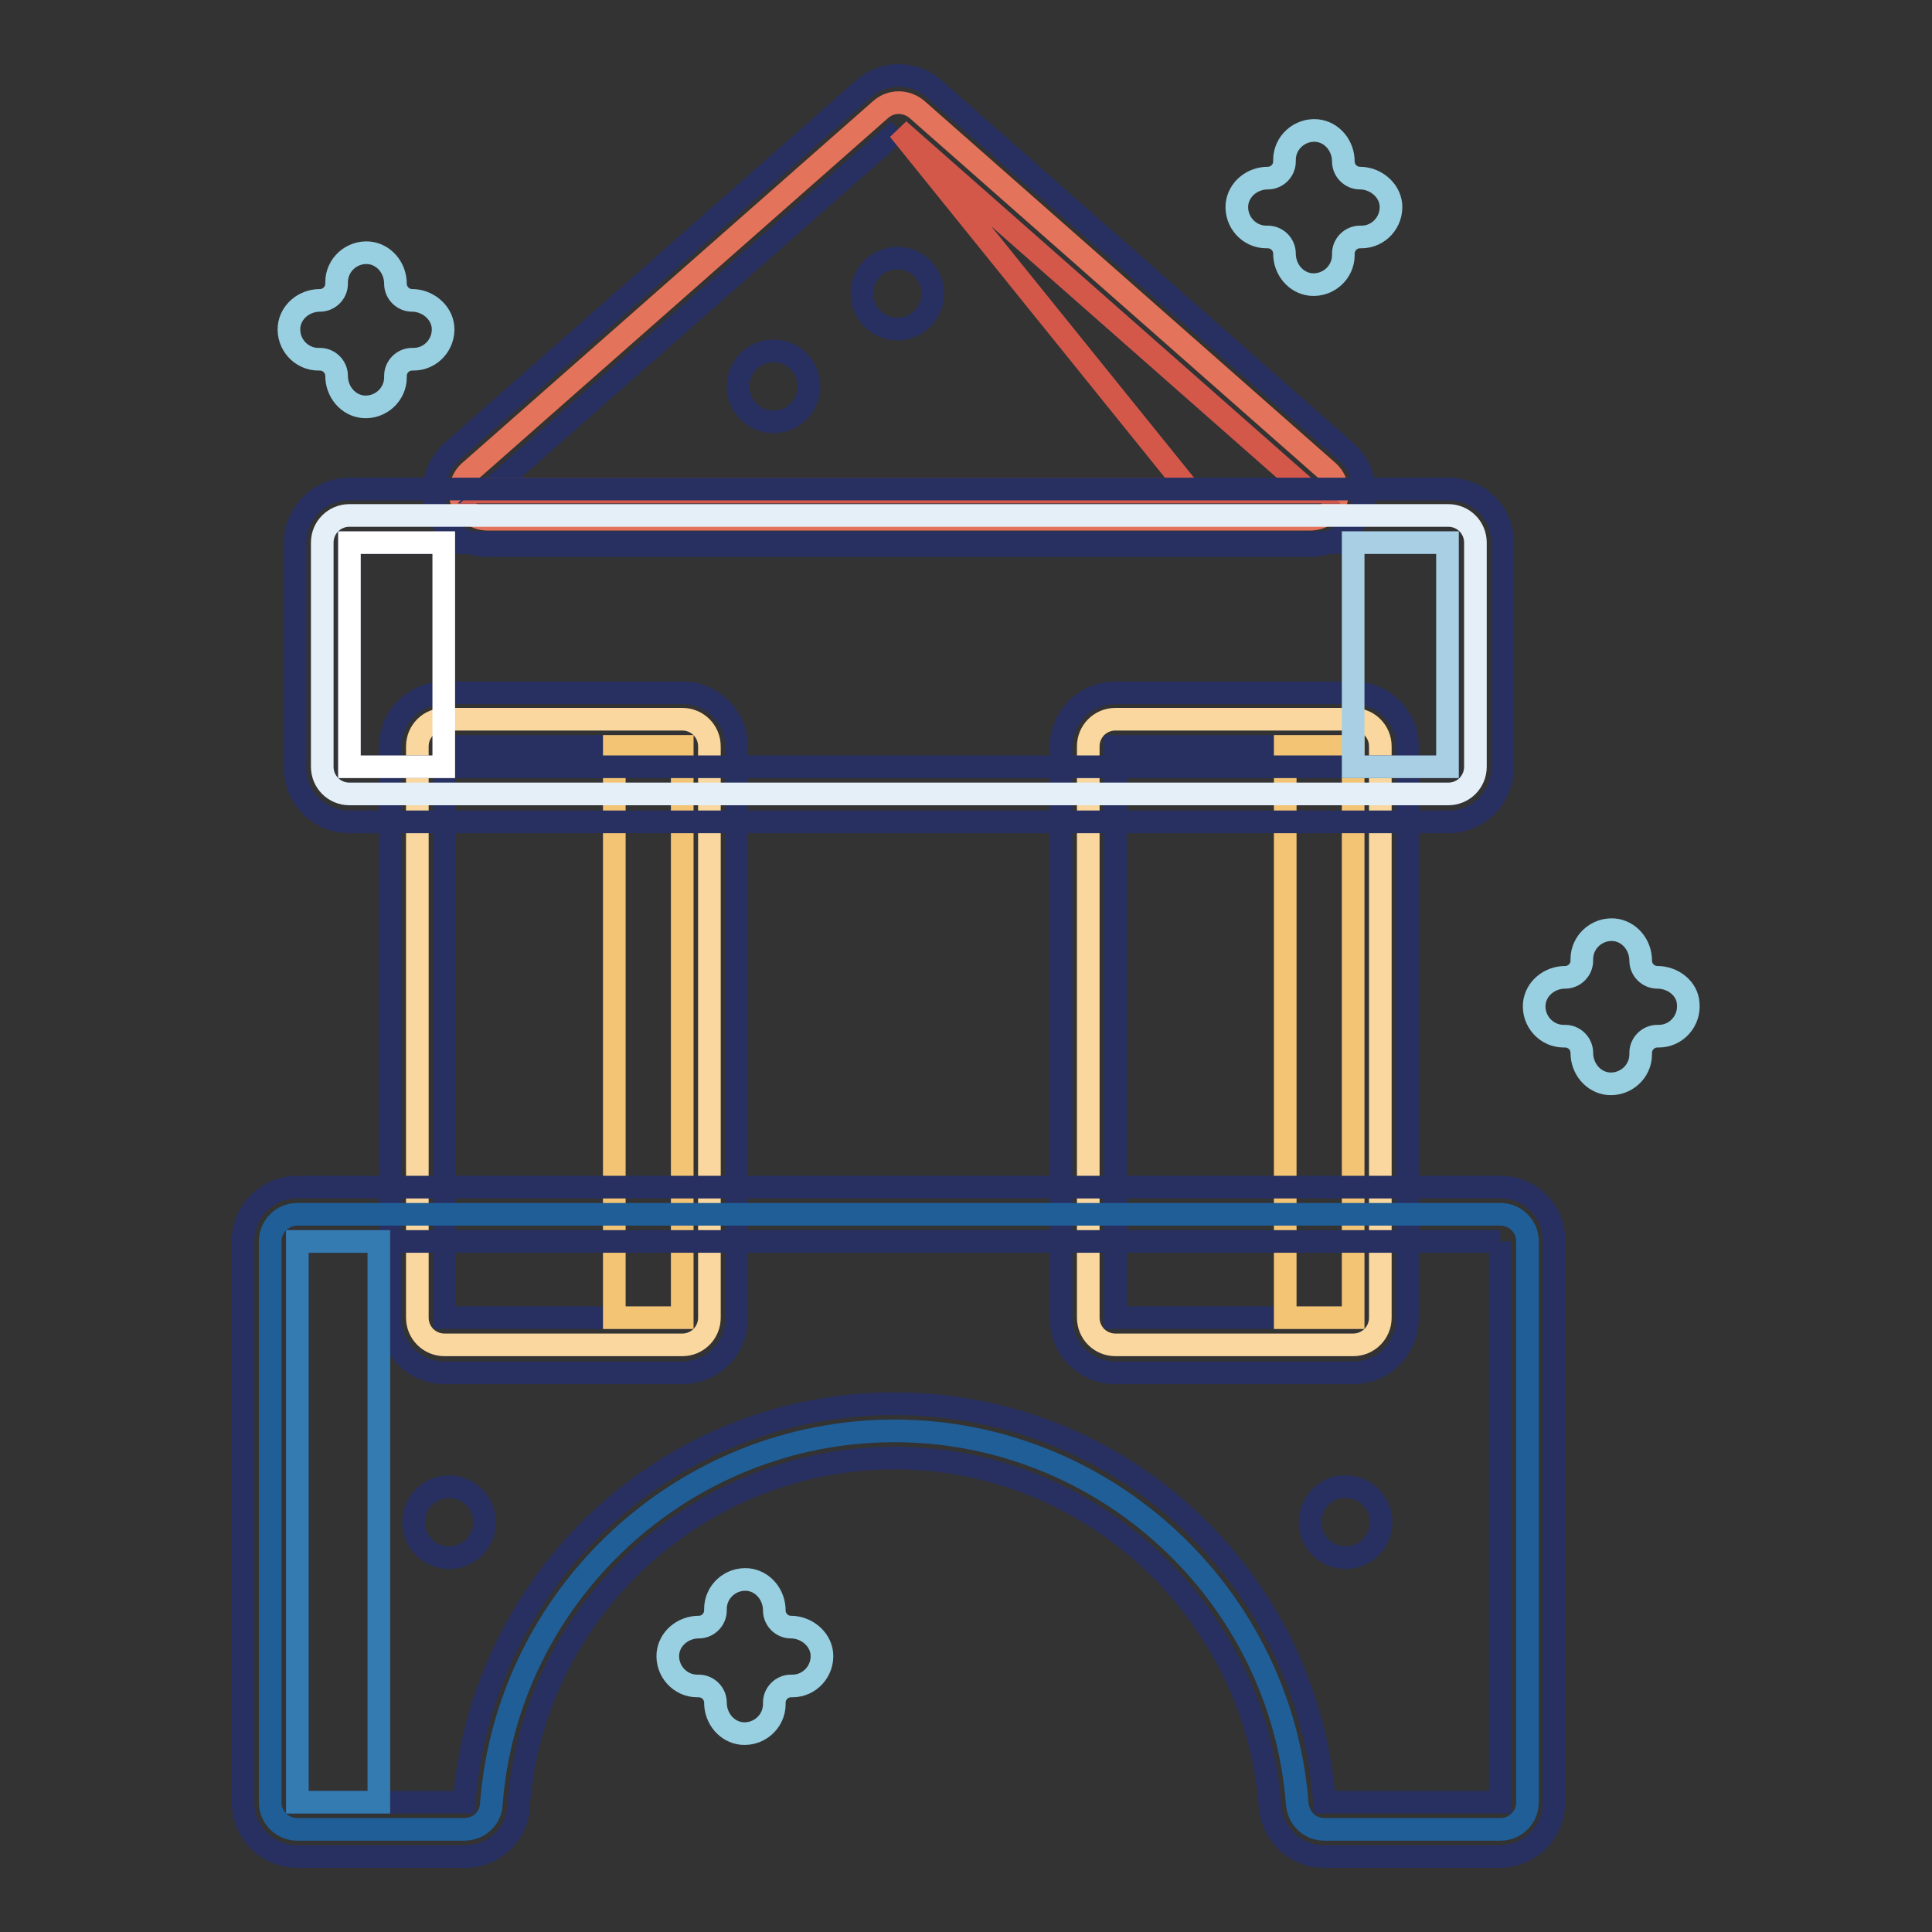 <?xml version="1.0" encoding="utf-8"?>
<!-- Svg Vector Icons : http://www.onlinewebfonts.com/icon -->
<!DOCTYPE svg PUBLIC "-//W3C//DTD SVG 1.1//EN" "http://www.w3.org/Graphics/SVG/1.1/DTD/svg11.dtd">
<svg version="1.1" xmlns="http://www.w3.org/2000/svg" xmlns:xlink="http://www.w3.org/1999/xlink" x="0px" y="0px" viewBox="0 0 256 256" enable-background="new 0 0 256 256" xml:space="preserve">
<rect x="0" y="0" width="256" height="256" fill="#333333" stroke="none"/>
<g> <path stroke-width="3" fill-opacity="0" stroke="#e4735c"  d="M64.6,68.8c-1.5,0-2.8-0.9-3.4-2.3c-0.5-1.4-0.1-3,1-4l54.5-48c0.7-0.6,1.5-0.9,2.4-0.9 c0.8,0,1.7,0.3,2.4,0.9l54.5,48c1.1,1,1.5,2.6,1,4s-1.9,2.3-3.4,2.3H64.6z"/> <path stroke-width="3" fill-opacity="0" stroke="#273060"  d="M119.1,17.2l54.5,48h-109L119.1,17.2 M119.1,10c-1.7,0-3.4,0.6-4.7,1.8l-54.5,48c-2.2,2-3,5.1-2,7.9 s3.7,4.6,6.7,4.6h109c3,0,5.6-1.9,6.7-4.6c1.1-2.8,0.3-5.9-2-7.9l-54.5-48C122.5,10.6,120.8,10,119.1,10z"/> <path stroke-width="3" fill-opacity="0" stroke="#d4584a"  d="M119.1,17.2l38.4,47.6H65l-0.4,0.4h109L119.1,17.2z"/> <path stroke-width="3" fill-opacity="0" stroke="#f9d79f"  d="M58.9,178.2c-2,0-3.6-1.6-3.6-3.6V98.9c0-2,1.6-3.6,3.6-3.6h31.5c2,0,3.6,1.6,3.6,3.6v75.7 c0,2-1.6,3.6-3.6,3.6L58.9,178.2L58.9,178.2z"/> <path stroke-width="3" fill-opacity="0" stroke="#273060"  d="M90.4,98.9v75.7H58.9V98.9H90.4 M90.4,91.8H58.9c-4,0-7.2,3.2-7.2,7.2v75.7c0,4,3.2,7.2,7.2,7.2h31.5 c4,0,7.2-3.2,7.2-7.2V98.9C97.6,95,94.4,91.8,90.4,91.8z"/> <path stroke-width="3" fill-opacity="0" stroke="#f9d79f"  d="M147.8,178.2c-2,0-3.6-1.6-3.6-3.6V98.9c0-2,1.6-3.6,3.6-3.6h31.5c2,0,3.6,1.6,3.6,3.6v75.7 c0,2-1.6,3.6-3.6,3.6L147.8,178.2L147.8,178.2z"/> <path stroke-width="3" fill-opacity="0" stroke="#273060"  d="M179.3,98.9v75.7h-31.5V98.9H179.3 M179.3,91.8h-31.5c-4,0-7.2,3.2-7.2,7.2v75.7c0,4,3.2,7.2,7.2,7.2h31.5 c4,0,7.2-3.2,7.2-7.2V98.9C186.5,95,183.3,91.8,179.3,91.8z"/> <path stroke-width="3" fill-opacity="0" stroke="#f4c475"  d="M81.4,98.9h9v75.7h-9V98.9z M170.3,98.9h9v75.7h-9V98.9z"/> <path stroke-width="3" fill-opacity="0" stroke="#e4eff8"  d="M46.3,105.2c-2,0-3.6-1.6-3.6-3.6V71.9c0-2,1.6-3.6,3.6-3.6h145.6c2,0,3.6,1.6,3.6,3.6v29.7 c0,2-1.6,3.6-3.6,3.6L46.3,105.2L46.3,105.2z"/> <path stroke-width="3" fill-opacity="0" stroke="#273060"  d="M191.9,71.9v29.7H46.3V71.9H191.9 M191.9,64.8H46.3c-4,0-7.2,3.2-7.2,7.2v29.7c0,4,3.2,7.2,7.2,7.2h145.6 c4,0,7.2-3.2,7.2-7.2V71.9C199.1,67.9,195.9,64.8,191.9,64.8z"/> <path stroke-width="3" fill-opacity="0" stroke="#ffffff"  d="M46.3,71.9h12.5v29.7H46.3V71.9z"/> <path stroke-width="3" fill-opacity="0" stroke="#a8cfe3"  d="M179.3,71.9h12.5v29.7h-12.5V71.9z"/> <path stroke-width="3" fill-opacity="0" stroke="#205e98"  d="M175.5,242.4c-1.9,0-3.4-1.4-3.6-3.3c-2.1-27.8-25.5-49.5-53.4-49.5c-27.9,0-51.3,21.7-53.4,49.5 c-0.1,1.9-1.7,3.3-3.6,3.3H39.4c-2,0-3.6-1.6-3.6-3.6v-74.3c0-2,1.6-3.6,3.6-3.6h159.4c2,0,3.6,1.6,3.6,3.6v74.3 c0,2-1.6,3.6-3.6,3.6L175.5,242.4L175.5,242.4z"/> <path stroke-width="3" fill-opacity="0" stroke="#273060"  d="M198.8,164.5v74.3h-23.3c-2.2-29.5-26.8-52.8-57-52.8c-30.1,0-54.7,23.3-57,52.8H39.4v-74.3H198.8  M198.8,157.3H39.4c-4,0-7.2,3.2-7.2,7.2v74.3c0,4,3.2,7.2,7.2,7.2h22.2c3.8,0,6.9-2.9,7.1-6.6c1.9-25.9,23.8-46.2,49.8-46.2 c26,0,47.8,20.3,49.8,46.2c0.3,3.7,3.4,6.6,7.1,6.6h23.3c4,0,7.2-3.2,7.2-7.2v-74.3C206,160.5,202.8,157.3,198.8,157.3z"/> <path stroke-width="3" fill-opacity="0" stroke="#347bb1"  d="M39.4,164.5h10.8v74.3H39.4V164.5z"/> <path stroke-width="3" fill-opacity="0" stroke="#273060"  d="M54.8,201.7c0,2.6,2.1,4.7,4.7,4.7s4.7-2.1,4.7-4.7s-2.1-4.7-4.7-4.7S54.8,199.1,54.8,201.7L54.8,201.7z"/> <path stroke-width="3" fill-opacity="0" stroke="#273060"  d="M173.6,201.7c0,2.6,2.1,4.7,4.7,4.7c2.6,0,4.7-2.1,4.7-4.7c0,0,0,0,0,0c0-2.6-2.1-4.7-4.7-4.7 C175.7,196.9,173.6,199.1,173.6,201.7C173.6,201.7,173.6,201.7,173.6,201.7z"/> <path stroke-width="3" fill-opacity="0" stroke="#273060"  d="M114.2,38.9c0,2.6,2.1,4.7,4.7,4.7c2.6,0,4.7-2.1,4.7-4.7c0,0,0,0,0,0c0-2.6-2.1-4.7-4.7-4.7 C116.3,34.2,114.2,36.3,114.2,38.9z"/> <path stroke-width="3" fill-opacity="0" stroke="#273060"  d="M97.8,51.2c0,2.6,2.1,4.7,4.7,4.7c2.6,0,4.7-2.1,4.7-4.7s-2.1-4.7-4.7-4.7C99.9,46.5,97.8,48.6,97.8,51.2z" /> <path stroke-width="3" fill-opacity="0" stroke="#98d0e1"  d="M104.8,215.6c-1.2,0-2.2-1-2.2-2.2c0-2.1-1.5-3.9-3.5-4.1c-2.3-0.2-4.3,1.6-4.3,3.9v0.2 c0,1.2-1,2.2-2.2,2.2c-2.1,0-3.9,1.5-4.1,3.5c-0.2,2.3,1.6,4.3,3.9,4.3h0.2c1.2,0,2.2,1,2.2,2.2c0,2.1,1.5,3.9,3.5,4.1 c2.3,0.2,4.3-1.6,4.3-3.9v-0.2c0-1.2,1-2.2,2.2-2.2h0.2c2.3,0,4.1-2,3.9-4.3C108.7,217.1,106.8,215.6,104.8,215.6L104.8,215.6z  M219.6,129.5c-1.2,0-2.2-1-2.2-2.2c0-2.1-1.5-3.9-3.5-4.1c-2.3-0.2-4.3,1.6-4.3,3.9v0.2c0,1.2-1,2.2-2.2,2.2 c-2.1,0-3.9,1.5-4.1,3.5c-0.2,2.3,1.6,4.3,3.9,4.3h0.2c1.2,0,2.2,1,2.2,2.2c0,2.1,1.5,3.9,3.5,4.1c2.3,0.2,4.3-1.6,4.3-3.9v-0.2 c0-1.2,1-2.2,2.2-2.2h0.2c2.3,0,4.1-2,3.9-4.3C223.6,131,221.7,129.5,219.6,129.5z M180.2,23.6c-1.2,0-2.2-1-2.2-2.2 c0-2.1-1.5-3.9-3.5-4.1c-2.3-0.2-4.3,1.6-4.3,3.9v0.2c0,1.2-1,2.2-2.2,2.2c-2.1,0-3.9,1.5-4.1,3.5c-0.2,2.3,1.6,4.3,3.9,4.3h0.2 c1.2,0,2.2,1,2.2,2.2c0,2.1,1.5,3.9,3.5,4.1c2.3,0.2,4.3-1.6,4.3-3.9v-0.2c0-1.2,1-2.2,2.2-2.2h0.2c2.3,0,4.1-2,3.9-4.3 C184.1,25.1,182.2,23.6,180.2,23.6z M54.6,39.8c-1.2,0-2.2-1-2.2-2.2c0-2.1-1.5-3.9-3.5-4.1c-2.3-0.2-4.3,1.6-4.3,3.9v0.2 c0,1.2-1,2.2-2.2,2.2c-2.1,0-3.9,1.5-4.1,3.5c-0.2,2.3,1.6,4.3,3.9,4.3h0.2c1.2,0,2.2,1,2.2,2.2c0,2.1,1.5,3.9,3.5,4.1 c2.3,0.2,4.3-1.6,4.3-3.9v-0.2c0-1.2,1-2.2,2.2-2.2h0.2c2.3,0,4.1-2,3.9-4.3C58.5,41.3,56.6,39.8,54.6,39.8z"/></g>
</svg>